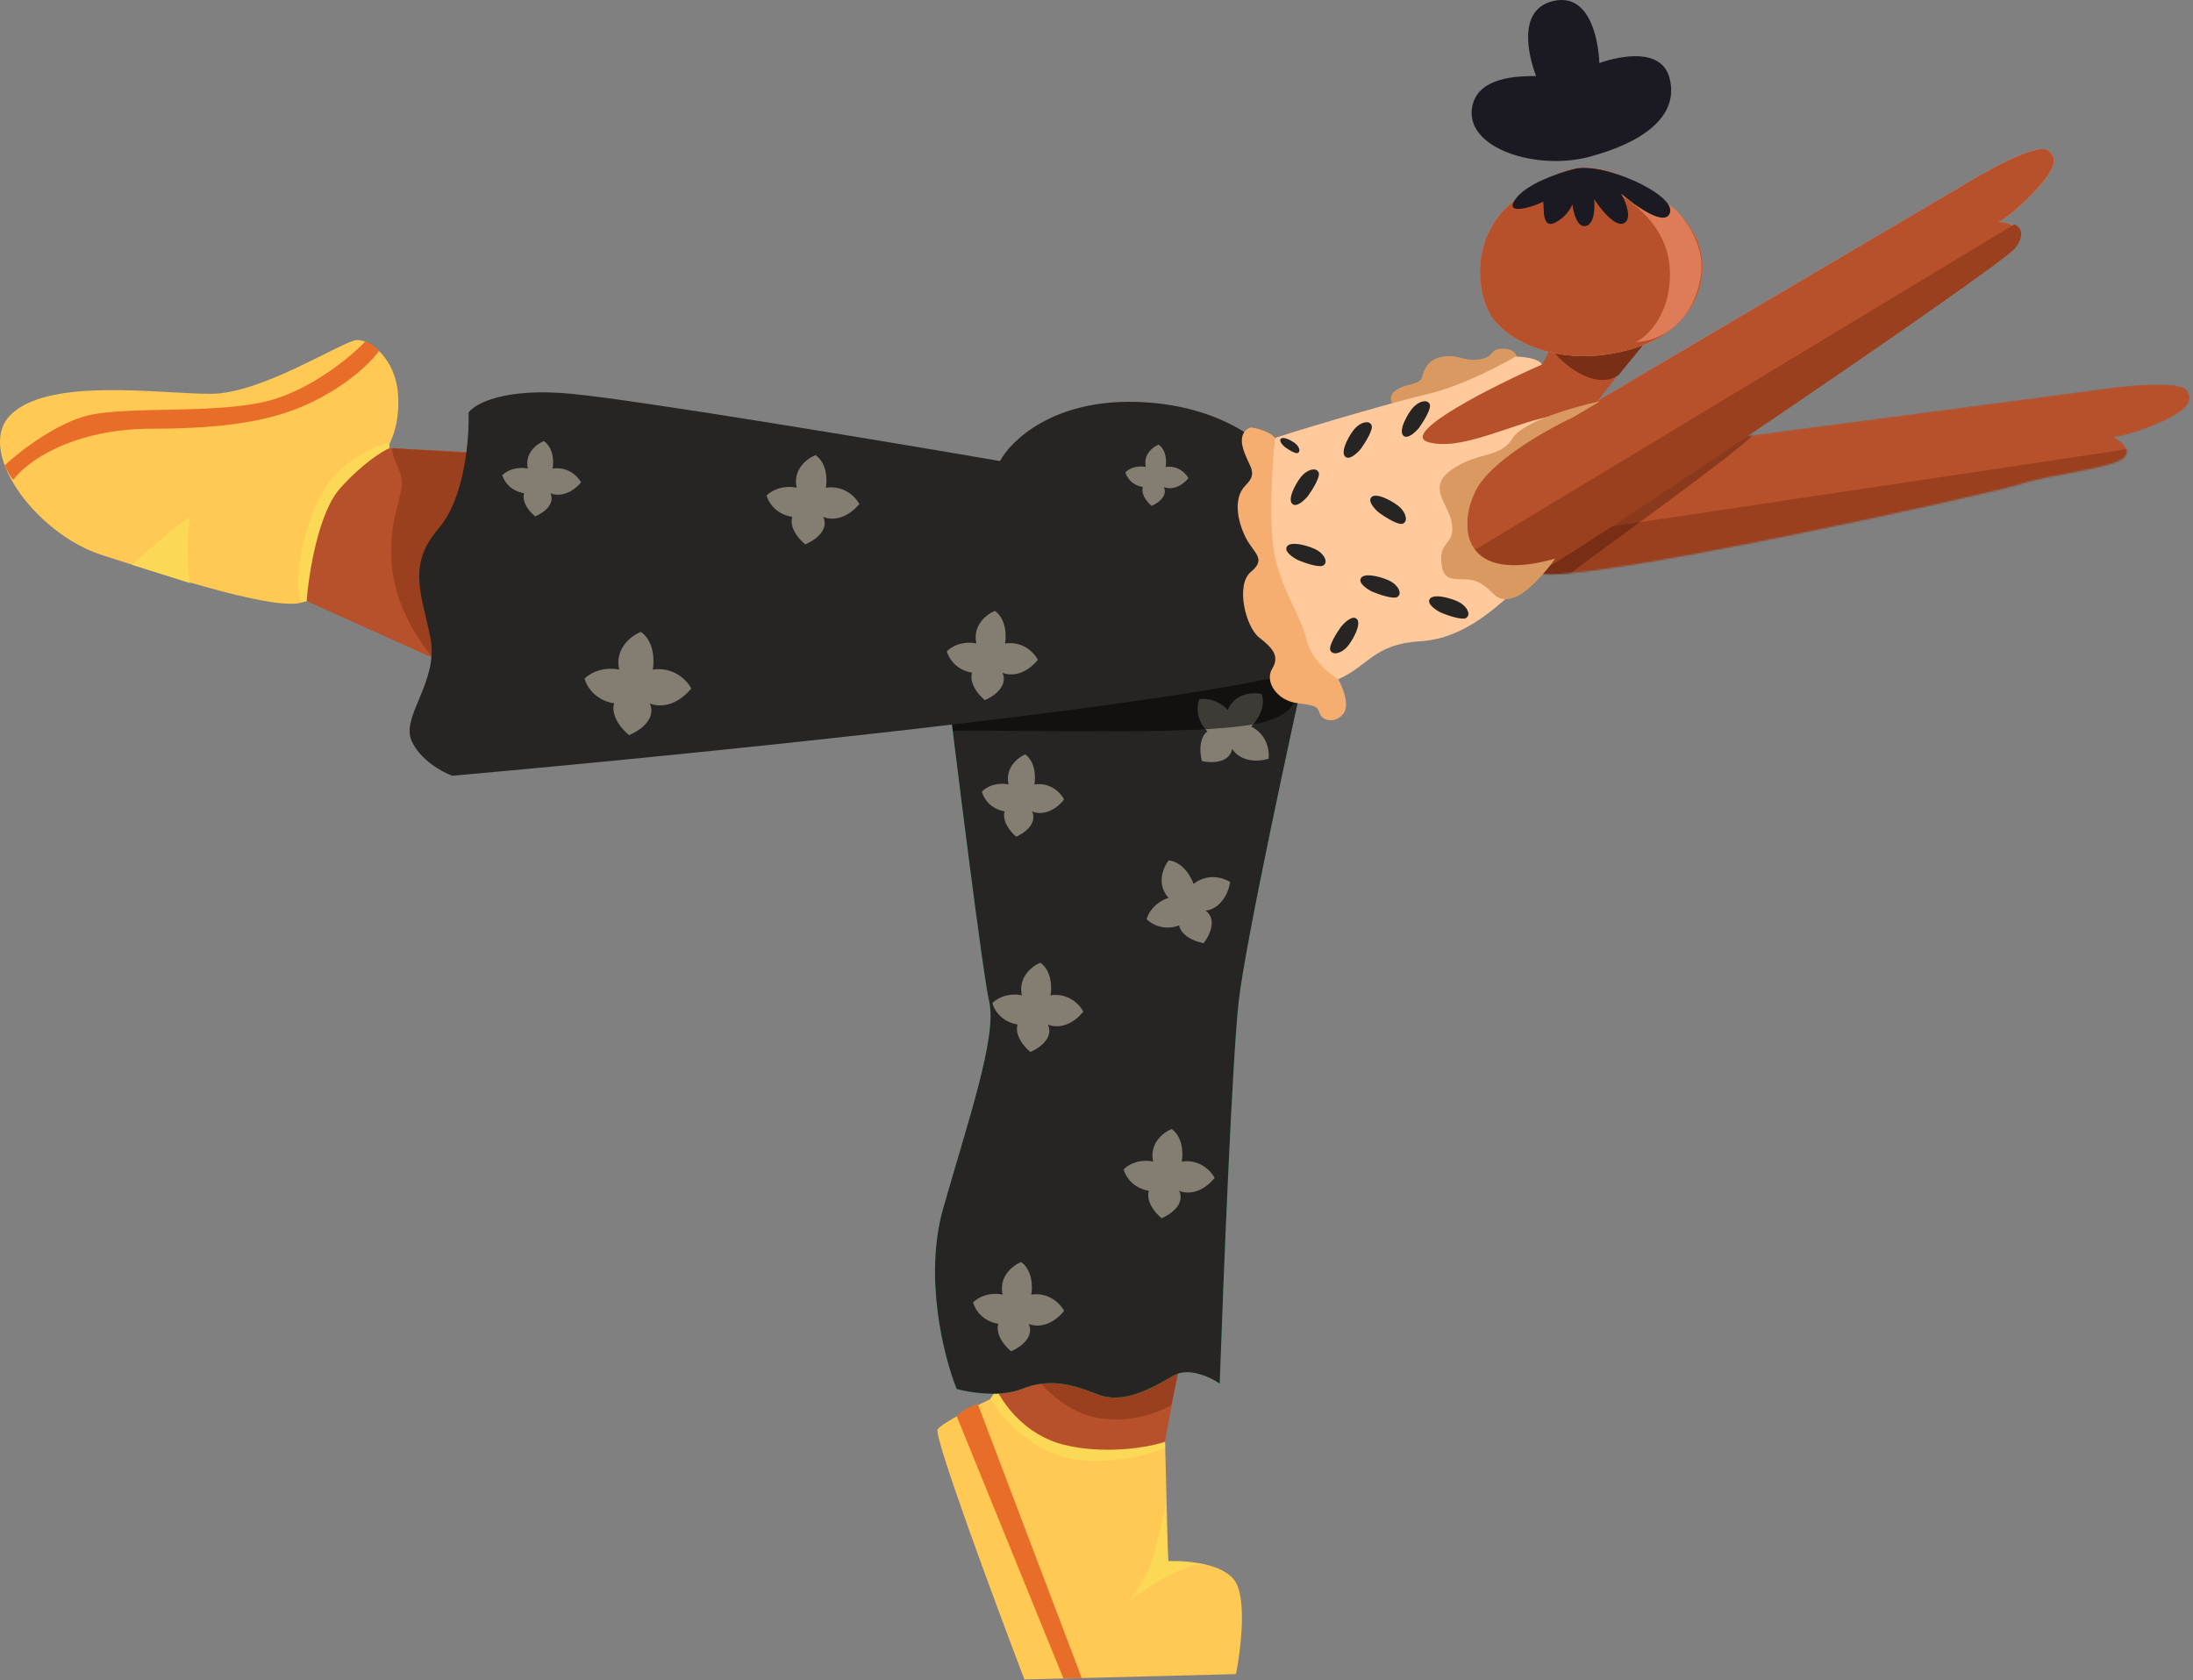 <?xml version="1.0" encoding="UTF-8"?> <svg xmlns="http://www.w3.org/2000/svg" width="1253" height="960" viewBox="0 0 1253 960" fill="none"><rect x="0" y="0" width="1253" height="960" fill="#808080" stroke="none"/> <path d="M171.622 341.769L256.841 380.185L278.533 258.792L216.556 255.719C181.848 268.012 172.139 318.208 171.622 341.769Z" fill="#B6512B"></path> <path d="M224.244 326.133C227.047 348.557 240.595 368.178 247.019 375.186L280.303 259.561L224.243 256.057C223.075 258.977 228.099 266.568 229.5 273.576C231.252 282.336 220.741 298.103 224.244 326.133Z" fill="#9A401E"></path> <path d="M187.12 286.463C175.964 303.673 174.208 331.537 174.724 343.317C162.329 351 97.251 329.488 58.516 317.195C19.78 304.902 -15.857 255.73 7.384 235.755C30.626 215.779 91.054 224.998 120.493 224.998C149.932 224.998 196.415 194.266 204.162 194.266C211.91 194.266 225.854 205.022 227.404 224.998C228.643 240.979 223.789 252.145 221.206 255.73C214.492 258.804 198.275 269.253 187.12 286.463Z" fill="#FFC953"></path> <path d="M194.46 278.826C181.846 292.841 176.357 327.879 175.189 343.646H171.686C168.181 333.134 171.685 301.6 185.7 278.826C194.904 263.87 213.731 254.883 222.49 252.547V256.051C218.402 257.803 207.073 264.811 194.46 278.826Z" fill="#FCD857"></path> <path d="M108.611 296.345C110.013 292.14 87.004 312.112 75.325 322.623L108.611 333.137C106.275 322.625 107.21 300.549 108.611 296.345Z" fill="#FCD857"></path> <path d="M87.178 244.926C40.69 244.926 14.98 264.136 7.936 273.741C7.113 274.789 4.072 268.939 2.654 265.883C11.018 258.024 32.501 241.259 51.52 237.068C75.292 231.829 128.12 237.068 157.175 227.899C180.419 220.565 201.198 203.014 208.682 195.155C210.795 195.155 214.846 198.648 216.607 200.394C213.965 204.324 204.72 214.54 188.872 223.97C169.061 235.758 145.289 244.926 87.178 244.926Z" fill="#E86D29"></path> <path d="M664.335 830.41L675.181 772.019L568.271 778.165V802.751C569.82 808.385 578.497 821.805 600.809 830.41C623.12 839.015 652.456 833.995 664.335 830.41Z" fill="#B6512B"></path> <path d="M625.43 809.646C605.809 805.442 591.56 788.04 586.888 779.864L674.483 778.112L669.227 802.639C662.804 806.727 645.051 813.851 625.43 809.646Z" fill="#9A401E"></path> <path d="M611.661 828.893C589.349 822.746 573.441 805.844 568.277 798.161C558.464 802.77 538.218 812.912 535.739 816.6C533.259 820.288 567.76 913.406 585.32 959.505L706.176 956.431C708.759 943.626 712.374 915.25 706.176 904.187C699.979 893.123 677.77 891.382 667.441 891.894L665.717 825.418C656.937 829.003 633.973 835.039 611.661 828.893Z" fill="#FFC953"></path> <path d="M655.209 898.996C659.414 890.587 663.969 869.798 665.72 860.454L667.472 891.988C671.677 891.988 682.071 893.156 686.743 893.74C675.531 893.74 654.041 907.755 644.698 914.763C646.45 913.011 651.005 907.405 655.209 898.996Z" fill="#FCD857"></path> <path d="M607.913 832.426C586.891 826.82 571.124 808.483 565.868 799.14L569.372 793.884C573.459 802.06 585.489 819.812 607.913 825.418C630.338 831.024 655.798 827.17 665.726 823.666V827.17C655.215 831.842 628.936 838.032 607.913 832.426Z" fill="#FCD857"></path> <path d="M607.525 958.753L546.773 809.456C546.773 807.361 557.538 801.335 558.859 802.647L618.091 958.753H607.525Z" fill="#E86D29"></path> <path d="M565.191 572.274C561.472 556.293 546.081 432.442 538.85 372.515C577.277 368.827 695.343 365.856 749.572 364.832C737.177 420.149 711.456 539.083 707.737 572.274C704.019 605.465 698.957 731.569 696.891 790.472C691.727 786.887 679.228 780.945 670.551 785.862C659.705 792.009 642.661 802.765 627.167 796.619C611.672 790.472 599.277 787.399 583.783 793.545C571.387 798.463 553.828 795.594 546.598 793.545C539.367 775.618 527.694 729.93 538.85 690.593C552.795 641.421 569.839 592.25 565.191 572.274Z" fill="#35B66D"></path> <path d="M866.733 206.75L823.609 224.734L797.919 232.227C795.4 231.728 792.382 226.832 797.218 223.235C803.263 218.739 810.819 220.238 812.33 215.742C813.841 211.246 815.352 205.251 824.42 203.752C833.487 202.254 836.509 206.75 845.576 205.251C854.644 203.752 850.11 199.256 859.177 199.256C866.431 199.256 867.237 204.252 866.733 206.75Z" fill="#DA9960"></path> <path d="M565.19 572.252C561.471 556.271 546.08 432.42 538.849 372.493C577.276 368.805 695.342 365.834 749.571 364.81C737.175 420.127 711.455 539.061 707.736 572.252C704.018 605.443 698.956 731.547 696.89 790.45C691.725 786.865 679.227 780.923 670.55 785.84C659.704 791.987 642.66 802.743 627.166 796.597C611.671 790.45 599.276 787.377 583.781 793.523C571.386 798.441 553.827 795.572 546.596 793.523C539.366 775.596 527.693 729.908 538.849 690.571C552.794 641.399 569.838 592.228 565.19 572.252Z" fill="#272523"></path> <path d="M556 744.049C561.777 738.557 569.641 738.818 572.851 739.635C570.54 729.044 578.95 722.799 583.444 721C589.992 725.708 590.024 735.385 589.222 739.635C599.622 738.067 606.074 745.193 608 748.952C599.911 758.76 591.148 757.942 587.777 756.308C591.244 764.154 582.481 770.038 577.666 772C569.577 764.938 569.481 758.596 570.444 756.308C560.814 754.738 556.802 747.481 556 744.049Z" fill="#FFF3DB" fill-opacity="0.43"></path> <path d="M642 668.049C647.777 662.557 655.641 662.818 658.851 663.635C656.54 653.044 664.95 646.799 669.444 645C675.992 649.708 676.024 659.385 675.222 663.635C685.622 662.067 692.074 669.193 694 672.952C685.911 682.76 677.148 681.942 673.777 680.308C677.244 688.154 668.481 694.038 663.666 696C655.577 688.938 655.481 682.596 656.444 680.308C646.814 678.738 642.802 671.481 642 668.049Z" fill="#FFF3DB" fill-opacity="0.43"></path> <path d="M685.194 399.478C693.083 398.333 699.351 403.09 701.499 405.612C705.732 395.632 716.204 395.393 720.911 396.521C723.536 404.147 717.971 412.065 714.86 415.07C724.255 419.798 725.404 429.342 724.804 433.523C712.535 436.855 705.855 431.125 704.049 427.843C702.345 436.25 691.793 435.99 686.73 434.81C684.207 424.373 687.793 419.14 689.901 417.829C682.948 410.984 683.866 402.743 685.194 399.478Z" fill="#FFF3DB" fill-opacity="0.43"></path> <path d="M567 573.049C572.777 567.557 580.641 567.818 583.851 568.635C581.54 558.044 589.95 551.799 594.444 550C600.992 554.708 601.024 564.385 600.222 568.635C610.622 567.067 617.074 574.193 619 577.952C610.911 587.76 602.148 586.942 598.777 585.308C602.244 593.154 593.481 599.038 588.666 601C580.577 593.938 580.481 587.596 581.444 585.308C571.814 583.738 567.802 576.481 567 573.049Z" fill="#FFF3DB" fill-opacity="0.43"></path> <path d="M561 452.241C566.222 447.18 573.33 447.421 576.231 448.174C574.142 438.413 581.743 432.658 585.805 431C591.724 435.338 591.753 444.257 591.027 448.174C600.427 446.728 606.259 453.295 608 456.76C600.688 465.798 592.768 465.045 589.722 463.538C592.855 470.769 584.935 476.192 580.583 478C573.272 471.492 573.185 465.647 574.055 463.538C565.351 462.092 561.725 455.404 561 452.241Z" fill="#FFF3DB" fill-opacity="0.43"></path> <path d="M655.127 525.088C657.477 517.47 664.463 513.85 667.662 512.991C660.463 504.886 664.74 495.324 667.779 491.556C675.793 492.456 680.557 500.88 681.938 504.979C690.239 498.521 699.353 501.577 702.873 503.913C700.619 516.424 692.577 520.001 688.838 520.225C695.702 525.37 690.94 534.791 687.701 538.858C677.191 536.659 674.003 531.175 673.723 528.708C664.557 532.053 657.507 527.688 655.127 525.088Z" fill="#FFF3DB" fill-opacity="0.43"></path> <path d="M722.973 412.25C694.626 420.652 593.554 416.916 544.5 417.5L542 398L747.499 338.671L740.5 393C741.668 400.008 739 407.5 722.973 412.25Z" fill="black" fill-opacity="0.53"></path> <path d="M648.857 229.597C695.959 230.827 722.196 252.646 729.427 263.403H743.376L760.42 377.112C733.15 396.78 414.38 429.356 258.403 443.186C252.721 441.137 240.117 434.273 235.159 423.21C228.961 409.38 250.652 389.404 246.004 364.819C241.355 340.233 232.059 323.33 250.652 301.818C265.527 284.608 268.212 250.598 267.696 235.745C271.311 230.623 288.148 221.301 326.574 224.989C365 228.676 505.792 252.135 571.385 263.403C577.583 251.622 601.754 228.368 648.857 229.597Z" fill="#272523"></path> <path d="M287 271.433C292 266.803 298.806 267.023 301.583 267.712C299.583 258.782 306.861 253.517 310.75 252C316.417 255.969 316.444 264.129 315.75 267.712C324.75 266.39 330.333 272.398 332 275.567C325 283.837 317.417 283.147 314.5 281.769C317.5 288.385 309.917 293.346 305.75 295C298.75 289.046 298.667 283.699 299.5 281.769C291.167 280.446 287.694 274.327 287 271.433Z" fill="#FFF3DB" fill-opacity="0.43"></path> <path d="M334 387.664C340.778 381.311 350.003 381.613 353.769 382.559C351.057 370.306 360.923 363.081 366.194 361C373.876 366.446 373.914 377.642 372.972 382.559C385.172 380.744 392.741 388.988 395 393.337C385.511 404.683 375.231 403.737 371.278 401.846C375.344 410.923 365.065 417.731 359.417 420C349.928 411.831 349.815 404.494 350.944 401.846C339.648 400.031 334.941 391.635 334 387.664Z" fill="#FFF3DB" fill-opacity="0.43"></path> <path d="M438 283.049C443.889 277.557 451.904 277.818 455.176 278.635C452.82 268.044 461.392 261.799 465.972 260C472.646 264.708 472.679 274.385 471.861 278.635C482.461 277.067 489.037 284.193 491 287.952C482.756 297.76 473.824 296.942 470.389 295.308C473.922 303.154 464.991 309.038 460.083 311C451.839 303.938 451.741 297.596 452.722 295.308C442.907 293.738 438.818 286.481 438 283.049Z" fill="#FFF3DB" fill-opacity="0.43"></path> <path d="M541 372.049C546.778 366.557 554.642 366.818 557.852 367.635C555.541 357.044 563.951 350.799 568.444 349C574.993 353.708 575.025 363.385 574.222 367.635C584.622 366.067 591.074 373.193 593 376.952C584.911 386.76 576.148 385.942 572.778 384.308C576.244 392.154 567.481 398.038 562.667 400C554.578 392.938 554.481 386.596 555.444 384.308C545.815 382.738 541.802 375.481 541 372.049Z" fill="#FFF3DB" fill-opacity="0.43"></path> <path d="M643 269.818C647 266.049 652.444 266.228 654.667 266.789C653.067 259.52 658.889 255.234 662 254C666.533 257.231 666.556 263.872 666 266.789C673.2 265.713 677.667 270.603 679 273.183C673.4 279.913 667.333 279.353 665 278.231C667.4 283.615 661.333 287.654 658 289C652.4 284.154 652.333 279.801 653 278.231C646.333 277.154 643.556 272.173 643 269.818Z" fill="#FFF3DB" fill-opacity="0.43"></path> <mask id="mask0_1166_186" style="mask-type:alpha" maskUnits="userSpaceOnUse" x="856" y="219" width="396" height="110"> <path d="M1249.77 223.055C1245.77 216.774 1211.48 220.436 1194.83 223.052C1110.35 234.172 939.138 256.755 930.124 258.128C918.857 259.845 876.44 260.089 863.059 284.378C849.679 308.668 858.704 320.691 879.557 327.562C900.411 334.433 1136.49 282.43 1154.71 276.542C1172.94 270.655 1207.99 267.467 1213.7 261.333C1218.27 256.426 1211.62 251.601 1207.73 249.801C1210.37 249.638 1218.69 248.035 1230.83 242.932C1245.99 236.554 1254.76 230.907 1249.77 223.055Z" fill="#FB7D5C"></path> </mask> <g mask="url(#mask0_1166_186)"> <path d="M1249.77 223.055C1245.77 216.774 1211.48 220.436 1194.83 223.052C1110.35 234.172 939.138 256.755 930.124 258.128C918.857 259.845 876.44 260.089 863.059 284.378C849.679 308.668 858.704 320.691 879.557 327.562C900.411 334.433 1136.49 282.43 1154.71 276.542C1172.94 270.655 1207.99 267.467 1213.7 261.333C1218.27 256.426 1211.62 251.601 1207.73 249.801C1210.37 249.638 1218.69 248.035 1230.83 242.932C1245.99 236.554 1254.76 230.907 1249.77 223.055Z" fill="#B6512B"></path> <path d="M1219.33 256.051L856.684 310.36C849.092 315.615 839.515 327.178 861.94 331.382C889.97 336.638 1179.03 277.074 1200.06 270.066C1216.87 264.46 1219.91 258.387 1219.33 256.051Z" fill="#9A401E"></path> <path d="M896.975 327.879C894.172 330.682 882.96 331.383 877.704 331.383C877.704 317.368 948.948 268.315 984.569 245.54L1002.09 247.292C1003.84 250.796 900.478 324.375 896.975 327.879Z" fill="#3E1004" fill-opacity="0.36"></path> </g> <path d="M881.279 208.084L862.685 214.231C858.554 215.767 846.881 220.377 833.246 226.524C816.202 234.207 789.862 255.719 803.807 261.866C814.963 266.783 873.531 251.622 901.421 243.426L946.355 186.572L887.476 195.791L881.279 208.084Z" fill="#B6512B"></path> <path d="M925.005 214.01C912.392 223.821 891.136 208.17 884.712 196.491L940.773 194.739L925.005 214.01Z" fill="#792F15"></path> <path d="M816.2 224.984C832.314 221.296 854.557 210.404 865.919 203.745C872.119 203.745 879.52 205.244 881.031 208.243C854.174 220.023 798.844 247.725 816.2 252.643C837.895 258.789 875.076 235.74 895.219 237.276C911.333 238.506 920.526 264.423 923.109 277.228C912.779 288.497 888.711 314.414 875.076 327.936C858.032 344.839 837.89 364.815 811.549 366.352C785.209 367.888 782.11 380.181 765.066 387.864C748.022 395.547 746.475 364.815 732.531 334.083C721.375 309.497 726.335 267.107 728.401 250.204C752.159 242.521 800.086 228.671 816.2 224.984Z" fill="#FFC99B"></path> <path d="M760.132 371.604C758.923 369.206 763.658 361.612 766.177 358.115C768.192 355.618 772.827 351.221 775.245 353.619C778.267 356.617 772.223 367.108 769.2 370.105C766.178 373.102 761.643 374.601 760.132 371.604Z" fill="#272523"></path> <path d="M756.303 322.927C754.207 324.62 745.701 321.696 741.71 320.023C738.812 318.618 733.474 315.093 735.305 312.229C737.595 308.649 749.238 312.208 752.848 314.478C756.457 316.749 758.922 320.81 756.303 322.927Z" fill="#272523"></path> <path d="M798.62 340.917C796.525 342.611 788.019 339.687 784.028 338.013C781.13 336.608 775.792 333.083 777.623 330.219C779.912 326.639 791.556 330.198 795.165 332.469C798.775 334.739 801.24 338.8 798.62 340.917Z" fill="#272523"></path> <path d="M837.91 352.907C835.814 354.601 827.308 351.677 823.317 350.003C820.419 348.598 815.081 345.073 816.912 342.209C819.202 338.63 830.845 342.188 834.454 344.459C838.064 346.729 840.529 350.79 837.91 352.907Z" fill="#272523"></path> <path d="M753.408 269.818C754.618 272.216 749.885 279.81 747.367 283.308C745.353 285.806 740.719 290.204 738.3 287.807C735.277 284.81 741.319 274.318 744.341 271.319C747.362 268.321 751.896 266.821 753.408 269.818Z" fill="#272523"></path> <path d="M783.637 242.841C784.846 245.239 780.113 252.833 777.595 256.331C775.581 258.829 770.947 263.227 768.529 260.83C765.506 257.833 771.547 247.341 774.569 244.342C777.591 241.344 782.125 239.844 783.637 242.841Z" fill="#272523"></path> <path d="M816.872 230.861C818.082 233.258 813.349 240.853 810.831 244.351C808.816 246.849 804.183 251.246 801.764 248.849C798.741 245.852 804.783 235.36 807.804 232.362C810.826 229.364 815.36 227.864 816.872 230.861Z" fill="#272523"></path> <path d="M801.621 299.145C799.192 300.321 791.58 295.555 788.077 293.024C785.577 291.002 781.188 286.365 783.629 283.99C786.679 281.02 797.201 287.113 800.195 290.138C803.189 293.164 804.657 297.674 801.621 299.145Z" fill="#272523"></path> <path d="M741.53 258.791C740.225 259.423 736.135 256.862 734.253 255.502C732.91 254.416 730.551 251.924 731.863 250.648C733.502 249.053 739.155 252.326 740.763 253.952C742.372 255.577 743.161 258.001 741.53 258.791Z" fill="#272523"></path> <path d="M728.386 317.643C724.759 300.858 726.875 265.689 728.386 250.202C725.97 246.605 718.312 244.707 714.785 244.208C712.265 244.707 707.832 247.804 710.249 256.197C713.272 266.688 719.318 269.685 711.762 277.179C704.205 284.672 707.228 298.16 711.762 307.152C716.295 316.145 723.852 319.142 714.785 326.635C705.717 334.129 711.762 358.108 719.318 364.103C726.874 370.097 731.407 374.593 726.873 382.087C722.34 389.58 729.896 400.071 740.474 401.57C751.053 403.068 752.564 403.068 754.075 407.564C755.586 412.061 763.142 413.559 767.676 407.564C771.303 402.769 767.172 392.578 764.653 388.082C759.616 385.084 748.937 376.392 746.519 365.601C743.497 352.113 732.92 338.625 728.386 317.643Z" fill="#F5AE6F"></path> <path d="M1169.92 85.827C1163.75 81.608 1133.67 98.335 1119.4 107.226C1046.11 150.362 897.608 237.829 889.862 242.604C880.181 248.572 841.27 265.32 838.586 292.87C835.903 320.42 848.965 327.96 870.863 326.155C892.762 324.35 1089.26 184.56 1103.69 172.045C1118.12 159.53 1149.09 142.944 1151.91 135.079C1154.17 128.787 1146.15 126.937 1141.86 126.798C1144.22 125.619 1151.24 120.904 1160.37 111.485C1171.79 99.71 1177.62 91.101 1169.92 85.827Z" fill="#FE8666"></path> <path d="M1169.92 85.827C1163.75 81.608 1133.67 98.335 1119.4 107.226C1046.11 150.362 897.608 237.829 889.862 242.604C880.181 248.572 841.27 265.32 838.586 292.87C835.903 320.42 848.965 327.96 870.863 326.155C892.762 324.35 1089.26 184.56 1103.69 172.045C1118.12 159.53 1149.09 142.944 1151.91 135.079C1154.17 128.787 1146.15 126.937 1141.86 126.798C1144.22 125.619 1151.24 120.904 1160.37 111.485C1171.79 99.71 1177.62 91.101 1169.92 85.827Z" fill="#B6512B"></path> <path d="M1150.98 128.157L837.39 317.361C844.398 323.201 861.567 333.829 874.18 329.625C889.947 324.369 1142.22 152.683 1150.98 142.172C1157.99 133.763 1153.9 129.325 1150.98 128.157Z" fill="#9A401E"></path> <path d="M843.242 280.176C851.705 263.391 884.045 245.207 899.157 238.213L914.269 229.221C900.165 232.218 870.444 240.611 864.399 250.202C856.842 262.192 844.753 257.696 829.641 268.187C814.529 278.677 828.13 287.67 829.641 299.659C831.152 311.649 822.085 308.651 823.596 322.139C825.108 335.628 835.686 328.134 844.753 332.63C853.82 337.126 853.82 344.62 864.399 341.622C872.861 339.224 884.045 325.636 888.578 319.142C835.686 334.129 832.664 301.158 843.242 280.176Z" fill="#DA9960"></path> <path d="M865.597 114.242C887.601 96.916 902.669 94.992 907.453 96.195C920.607 94.563 960.073 114.242 969.64 137.105C978.199 157.559 969.64 188.841 931.372 199.67C893.103 210.499 864.166 196.06 853.638 182.826C844.069 170.796 838.092 135.899 865.597 114.242Z" fill="#FE8666"></path> <path d="M865.597 114.242C887.601 96.916 902.669 94.992 907.453 96.195C920.607 94.563 960.073 114.242 969.64 137.105C978.199 157.559 969.64 188.841 931.372 199.67C893.103 210.499 864.166 196.06 853.638 182.826C844.069 170.796 838.092 135.899 865.597 114.242Z" fill="#B6512B"></path> <path d="M954.039 153.349C952.637 128.122 930.096 112.472 919.001 107.8C919.001 103.595 923.673 103.712 926.009 104.296C934.768 107.216 953.688 114.808 959.295 121.815C966.302 130.575 978.565 146.342 968.054 170.868C959.645 190.489 942.36 195.395 934.768 195.395C941.776 191.891 955.44 178.577 954.039 153.349Z" fill="#DE7C57"></path> <path d="M865.883 113.728C872.081 105.123 890.158 98.874 898.422 96.826C913.918 91.522 957.298 110.655 954.199 121.411C951.72 130.016 934.573 117.826 926.309 110.655C928.892 115.265 932.817 125.099 927.859 127.558C922.901 130.016 914.43 119.362 910.815 113.728C911.332 118.338 911.125 127.865 906.167 129.094C901.209 130.324 898.937 121.411 898.422 116.801C897.388 119.362 893.771 125.099 887.574 127.558C879.826 130.631 882.927 113.728 881.378 115.265C879.828 116.801 858.136 124.484 865.883 113.728Z" fill="#1B1A23"></path> <path d="M840.988 62.044C843.467 43.605 867.857 43.45 877.67 43.45C873.539 32.694 866.4 5.499 887.472 0.581C908.544 -4.336 913.296 23.185 913.812 35.99C925.691 31.892 949.469 26.923 953.988 44.851C959.642 67.277 937.053 82.02 907.614 89.703C878.175 97.386 837.889 85.094 840.988 62.044Z" fill="#1B1A23"></path> </svg> 